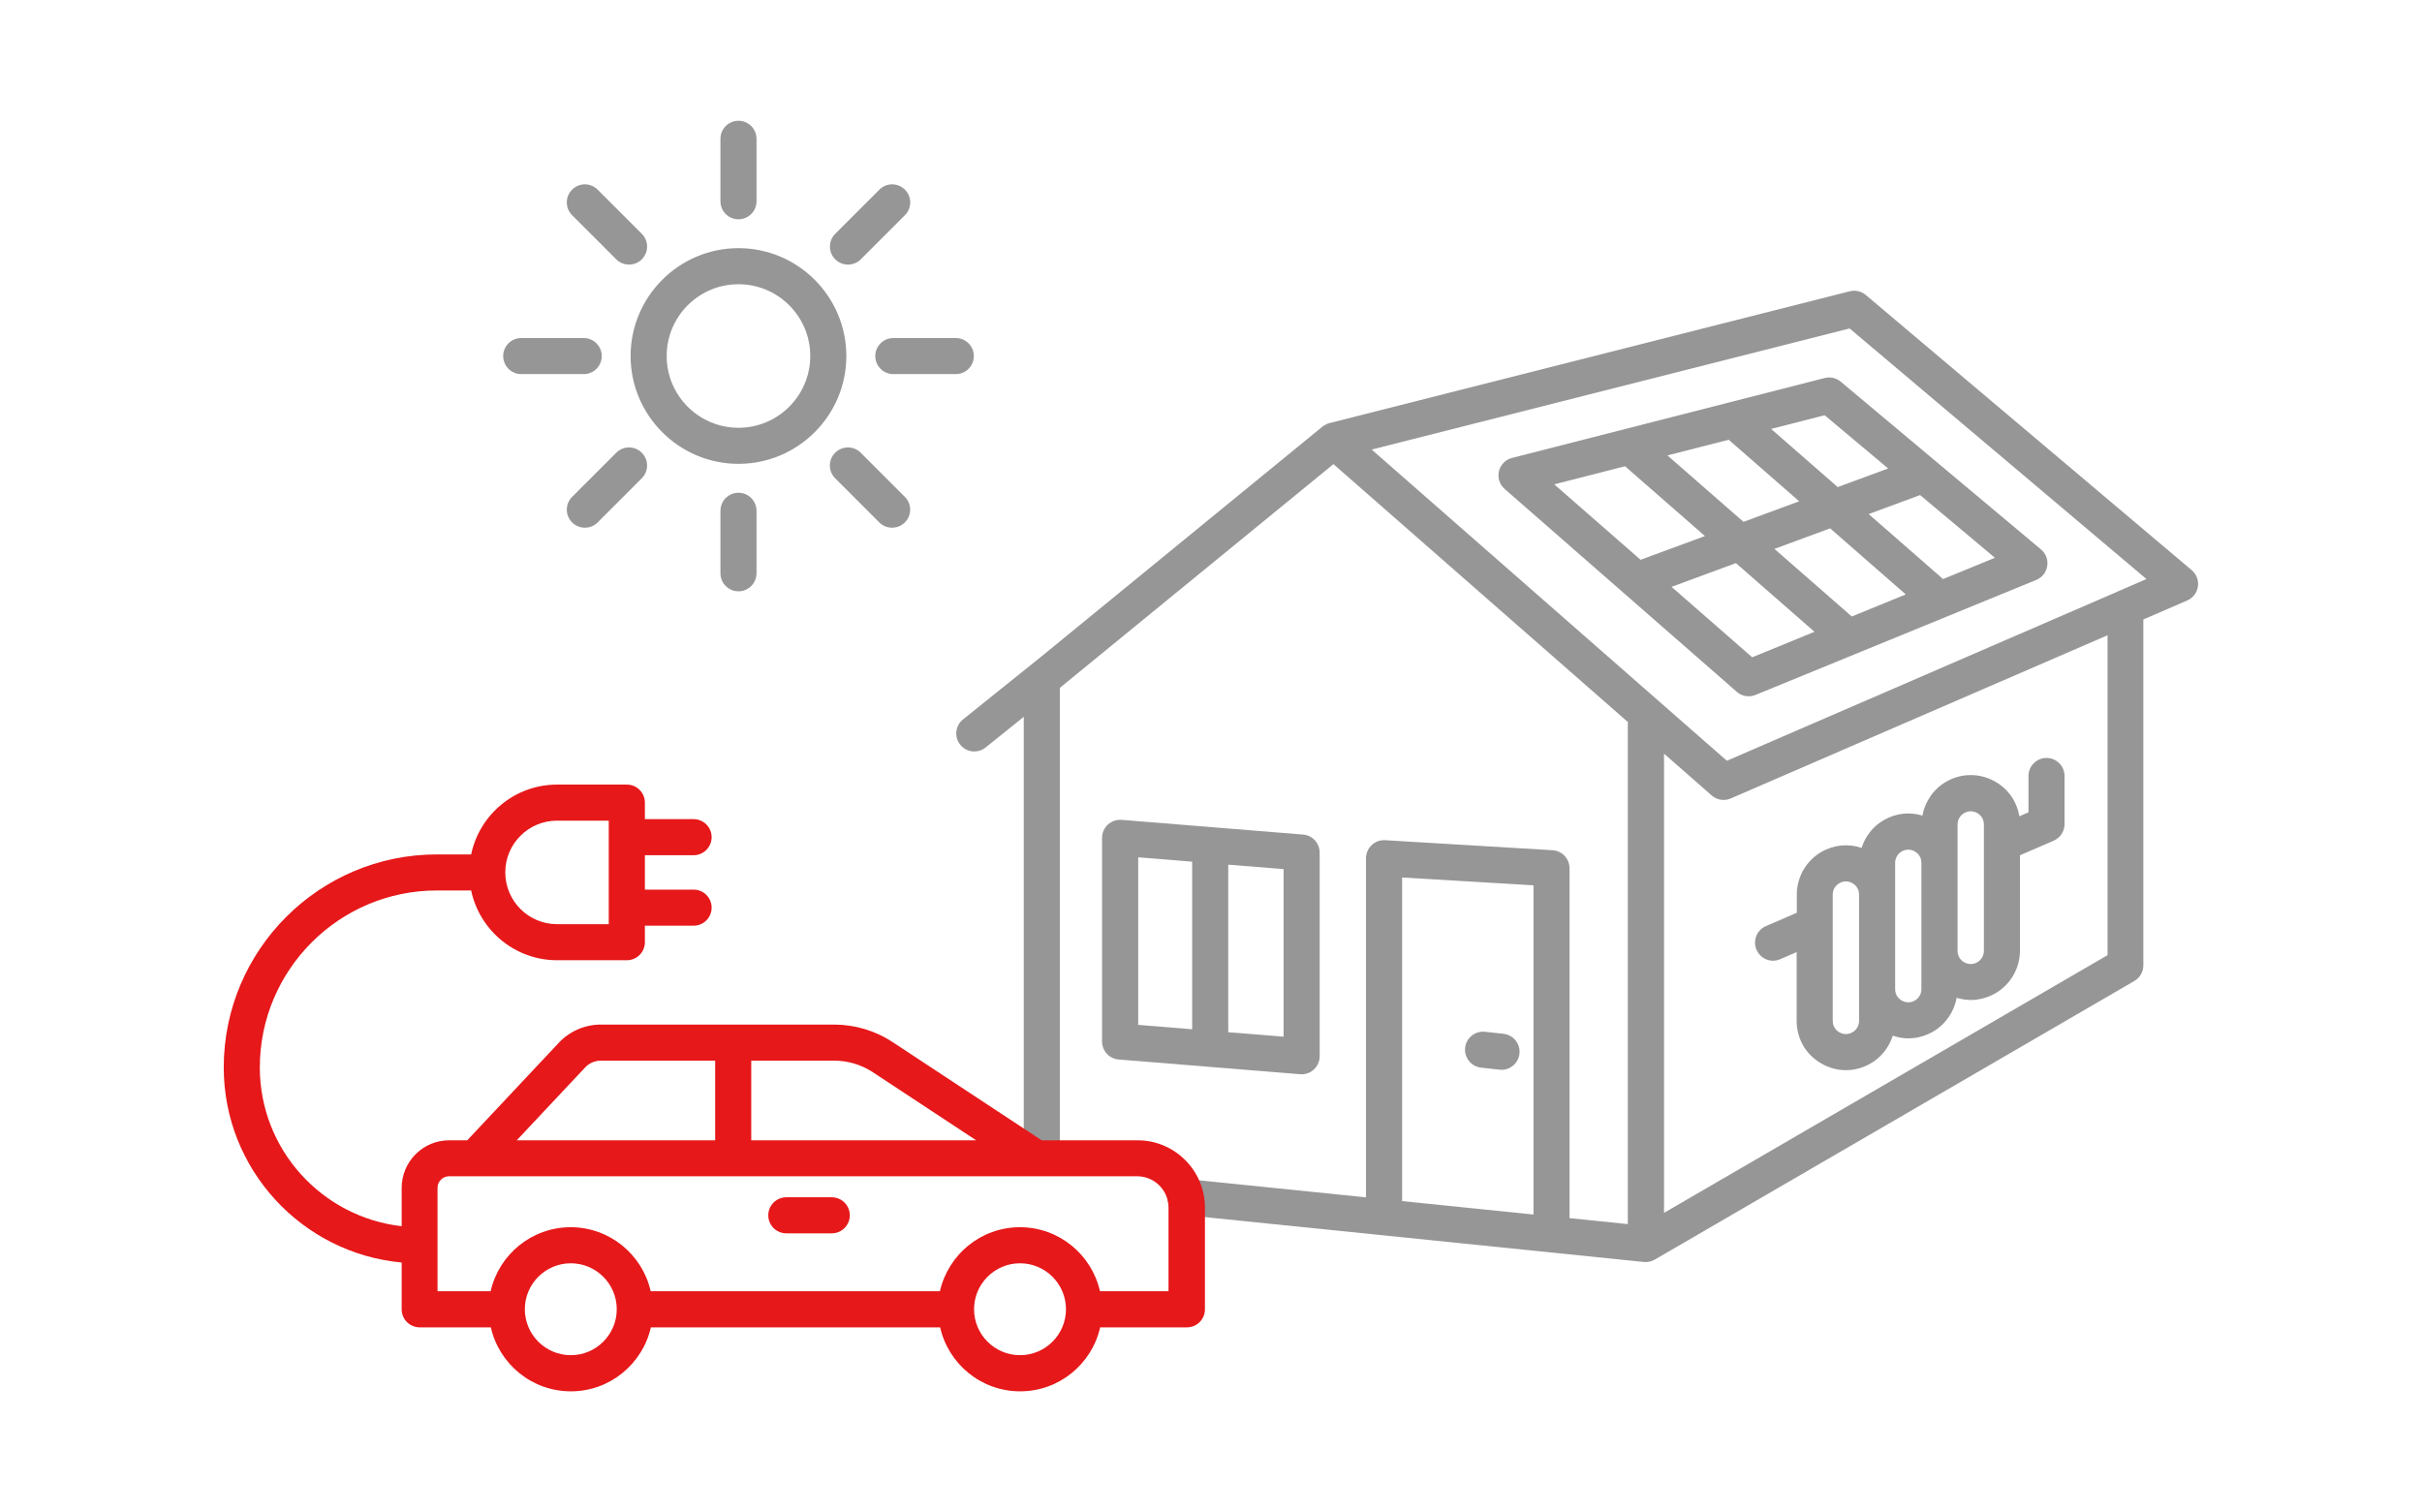 <?xml version="1.0" encoding="UTF-8"?>
<svg id="Grafik" xmlns="http://www.w3.org/2000/svg" viewBox="0 0 335.68 209.6">
  <defs>
    <style>.cls-1{fill:#969696;}.cls-1,.cls-2{stroke-width:0px;}.cls-2{fill:#e6181a;}</style>
  </defs>
  <path class="cls-1" d="m245.73,133.18c.33,0,.67-.07.99-.21l2.29-.99v9.54c0,2.46,1.27,4.67,3.41,5.9,1.07.62,2.24.93,3.42.93s2.33-.31,3.4-.92c1.5-.86,2.58-2.25,3.09-3.86.7.24,1.43.37,2.16.37,1.17,0,2.33-.31,3.4-.92h0c1.76-1.01,2.94-2.75,3.3-4.7.64.19,1.29.3,1.95.3,1.17,0,2.33-.31,3.4-.92,2.11-1.21,3.42-3.48,3.42-5.92v-13.22l4.67-2.02c.91-.4,1.51-1.3,1.51-2.29v-6.68c0-1.38-1.12-2.5-2.5-2.5s-2.5,1.12-2.5,2.5v5.04l-1.27.55c-.32-2-1.5-3.75-3.31-4.79-2.13-1.23-4.68-1.24-6.82-.01-1.76,1.01-2.94,2.75-3.3,4.7-1.77-.54-3.68-.34-5.34.62-1.5.86-2.58,2.25-3.09,3.86-1.83-.62-3.83-.45-5.56.55-2.11,1.21-3.42,3.48-3.42,5.92v2.52l-4.28,1.85c-1.27.55-1.85,2.02-1.3,3.29.41.94,1.33,1.51,2.29,1.51Zm25.58-18.89c0-.65.35-1.26.92-1.58.32-.18.63-.25.9-.25.42,0,.76.16.92.25.27.16.91.63.91,1.58v2.67h0v14.85c0,.65-.35,1.26-.92,1.58-.83.47-1.55.15-1.82,0-.27-.16-.91-.63-.91-1.58v-17.51Zm-8.65,5.32c0-.65.35-1.26.91-1.58.32-.18.63-.25.9-.25.42,0,.76.16.92.25.27.16.91.63.91,1.58v17.51c0,.65-.35,1.26-.91,1.58-.83.47-1.55.15-1.82,0-.27-.16-.91-.63-.91-1.58v-17.51Zm-7.73,2.82c.32-.18.63-.25.9-.25.42,0,.76.16.92.25.27.16.91.63.91,1.58v17.51c0,.65-.35,1.26-.92,1.58-.83.47-1.55.15-1.82,0-.27-.16-.91-.63-.91-1.58v-13.37h0v-4.14c0-.65.35-1.26.92-1.58Z" />
  <path class="cls-1" d="m303.79,79.06l-45.2-38.17c-.62-.52-1.45-.71-2.23-.51l-72.06,18.26c-.13.03-.26.07-.39.13-.24.1-.46.24-.66.4l-38.84,31.77-10.94,8.79c-1.08.86-1.25,2.44-.38,3.51.49.61,1.22.93,1.95.93.55,0,1.1-.18,1.56-.55l5.29-4.25v60.25c0,1.38,1.12,2.5,2.5,2.5s2.5-1.12,2.5-2.5v-64.26l.63-.52.03-.03s0,0,0,0l37.26-30.47,40.83,35.77c0,.09-.03.17-.03.26v69.32l-8.08-.83v-48.5c0-1.32-1.03-2.42-2.35-2.5l-23.21-1.39c-.69-.04-1.36.2-1.86.68s-.79,1.13-.79,1.82v47.01l-24.76-2.53c-1.37-.15-2.6.86-2.74,2.23-.14,1.37.86,2.6,2.23,2.74l63.81,6.52c.08,0,.17.01.25.01.21,0,.4-.03.59-.08.05-.01.1-.03.15-.05.15-.05.29-.1.42-.18.03-.02.06-.02.09-.04l66.46-38.62c.77-.45,1.24-1.27,1.24-2.16v-47.95l6.08-2.63c.79-.34,1.35-1.07,1.48-1.93s-.2-1.72-.86-2.27Zm-109.46,42.58l18.21,1.09v45.63l-18.21-1.86v-44.86Zm97.76,10.77l-61.46,35.72v-63.65l6.61,5.79c.73.64,1.75.8,2.64.41l52.22-22.62v44.35Zm1.53-50.46s0,0,0,0l-54.28,23.51-49.23-43.14,66.24-16.79,41.14,34.74-3.86,1.67Z" />
  <path class="cls-1" d="m180.4,148.92c.63,0,1.23-.23,1.69-.66.51-.47.81-1.14.81-1.84v-28.24c0-1.3-1-2.39-2.3-2.49l-25.15-2.04c-.69-.05-1.38.18-1.9.65-.51.47-.81,1.14-.81,1.84v28.24c0,1.3,1,2.39,2.3,2.49l25.15,2.04c.07,0,.13,0,.2,0Zm-22.65-30.08l7.48.61v23.23l-7.48-.61v-23.23Zm20.15,24.87l-7.67-.62v-23.23l7.67.62v23.23Z" />
  <path class="cls-1" d="m252.9,52.4l-43.34,11.08c-.9.23-1.6.94-1.81,1.84-.22.9.09,1.85.79,2.46l32.17,28.12c.46.41,1.05.62,1.65.62.32,0,.64-.06.95-.19l38.91-15.94c.81-.33,1.39-1.06,1.52-1.93.13-.87-.19-1.74-.87-2.3l-27.75-23.25c-.62-.52-1.45-.71-2.22-.51Zm8.8,12.54l-7,2.58-9.23-8.06,7.42-1.9,8.8,7.38Zm-5.05,20.52l-10.72-9.37,7.72-2.85,10.48,9.16-7.48,3.06Zm-15.01-13.12l-10.54-9.21,8.49-2.17,9.77,8.53-7.72,2.85Zm-16.42-7.71l11.08,9.68-8.92,3.29-11.97-10.46,9.82-2.51Zm17.62,26.48l-11.17-9.76,8.92-3.29,10.89,9.52-8.64,3.54Zm26.46-10.84l-10.31-9.01,7.13-2.63,10.37,8.69-7.19,2.95Z" />
  <path class="cls-1" d="m208.38,143.31l-2.56-.28c-1.38-.15-2.61.84-2.76,2.21-.15,1.37.84,2.61,2.21,2.76l2.56.28c.09.01.19.02.28.02,1.26,0,2.34-.95,2.48-2.23.15-1.37-.84-2.61-2.21-2.76Z" />
  <path class="cls-1" d="m102.35,34.4c-8.24,0-14.95,6.71-14.95,14.95s6.71,14.95,14.95,14.95,14.95-6.71,14.95-14.95-6.71-14.95-14.95-14.95Zm0,24.9c-5.49,0-9.95-4.46-9.95-9.95s4.46-9.95,9.95-9.95,9.95,4.46,9.95,9.95-4.46,9.95-9.95,9.95Z" />
  <path class="cls-1" d="m102.35,68.31c-1.38,0-2.5,1.12-2.5,2.5v8.66c0,1.38,1.12,2.5,2.5,2.5s2.5-1.12,2.5-2.5v-8.66c0-1.38-1.12-2.5-2.5-2.5Z" />
  <path class="cls-1" d="m119.29,62.76c-.98-.98-2.56-.98-3.54,0-.98.98-.98,2.56,0,3.54l6.12,6.12c.49.49,1.13.73,1.77.73s1.28-.24,1.77-.73c.98-.98.98-2.56,0-3.54l-6.12-6.12Z" />
  <path class="cls-1" d="m134.97,49.36c0-1.38-1.12-2.5-2.5-2.5h-8.66c-1.38,0-2.5,1.12-2.5,2.5s1.12,2.5,2.5,2.5h8.66c1.38,0,2.5-1.12,2.5-2.5Z" />
  <path class="cls-1" d="m117.53,36.68c.64,0,1.28-.24,1.77-.73l6.12-6.12c.98-.98.98-2.56,0-3.54-.98-.98-2.56-.98-3.54,0l-6.12,6.12c-.98.98-.98,2.56,0,3.54.49.49,1.13.73,1.77.73Z" />
  <path class="cls-1" d="m102.35,30.4c1.38,0,2.5-1.12,2.5-2.5v-8.66c0-1.38-1.12-2.5-2.5-2.5s-2.5,1.12-2.5,2.5v8.66c0,1.38,1.12,2.5,2.5,2.5Z" />
  <path class="cls-1" d="m85.41,35.95c.49.49,1.13.73,1.77.73s1.28-.24,1.77-.73c.98-.98.98-2.56,0-3.54l-6.12-6.12c-.98-.98-2.56-.98-3.54,0-.98.98-.98,2.56,0,3.54l6.12,6.12Z" />
  <path class="cls-1" d="m83.4,49.36c0-1.38-1.12-2.5-2.5-2.5h-8.66c-1.38,0-2.5,1.12-2.5,2.5s1.12,2.5,2.5,2.5h8.66c1.38,0,2.5-1.12,2.5-2.5Z" />
  <path class="cls-1" d="m85.41,62.76l-6.12,6.12c-.98.98-.98,2.56,0,3.54.49.49,1.13.73,1.77.73s1.28-.24,1.77-.73l6.12-6.12c.98-.98.98-2.56,0-3.54-.98-.98-2.56-.98-3.54,0Z" />
  <path class="cls-2" d="m157.65,158.07h-13.28l-20.64-13.6c-2.42-1.6-5.24-2.44-8.14-2.44h-32.33c-2.19,0-4.31.92-5.8,2.51l-12.7,13.53h-2.5c-3.64,0-6.59,2.96-6.59,6.6v5.31c-11.05-1.25-19.66-10.64-19.66-22.01,0-13.52,11-24.53,24.53-24.53h4.76c1.16,5.52,6.06,9.67,11.91,9.67h9.67c1.38,0,2.5-1.12,2.5-2.5v-2.29h6.75c1.38,0,2.5-1.12,2.5-2.5s-1.12-2.5-2.5-2.5h-6.75v-4.77h6.75c1.38,0,2.5-1.12,2.5-2.5s-1.12-2.5-2.5-2.5h-6.75v-2.29c0-1.38-1.12-2.5-2.5-2.5h-9.67c-5.86,0-10.76,4.16-11.91,9.68h-4.76c-16.28,0-29.53,13.25-29.53,29.53,0,14.13,10.85,25.77,24.66,27.04v6.49c0,1.38,1.12,2.5,2.5,2.5h9.86c1.14,5.07,5.68,8.87,11.09,8.87s9.94-3.8,11.09-8.87h40.09c1.14,5.07,5.68,8.87,11.09,8.87s9.94-3.8,11.09-8.87h12.02c1.38,0,2.5-1.12,2.5-2.5v-14.1c0-5.14-4.18-9.33-9.33-9.33Zm-80.45-44.31h7.17v14.35h-7.17c-3.96,0-7.17-3.22-7.17-7.18s3.22-7.17,7.17-7.17Zm43.78,34.88l14.31,9.43h-31.17v-11.04h11.48c1.92,0,3.78.56,5.38,1.61Zm-39.87-.68c.56-.59,1.34-.93,2.16-.93h15.85v11.04h-27.5l9.49-10.11Zm-2,39.9c-3.51,0-6.37-2.86-6.37-6.37s2.86-6.37,6.37-6.37,6.37,2.86,6.37,6.37-2.86,6.37-6.37,6.37Zm62.26,0c-3.51,0-6.37-2.86-6.37-6.37s2.86-6.37,6.37-6.37,6.37,2.86,6.37,6.37-2.86,6.37-6.37,6.37Zm20.6-8.87h-9.52c-1.14-5.07-5.68-8.87-11.09-8.87s-9.94,3.8-11.09,8.87h-40.09c-1.14-5.07-5.68-8.87-11.09-8.87s-9.94,3.8-11.09,8.87h-7.36v-14.33c0-.88.72-1.6,1.59-1.6h95.39c2.38,0,4.33,1.94,4.33,4.33v11.6Z" />
  <path class="cls-2" d="m115.28,165.97h-6.3c-1.38,0-2.5,1.12-2.5,2.5s1.12,2.5,2.5,2.5h6.3c1.38,0,2.5-1.12,2.5-2.5s-1.12-2.5-2.5-2.5Z" />
</svg>